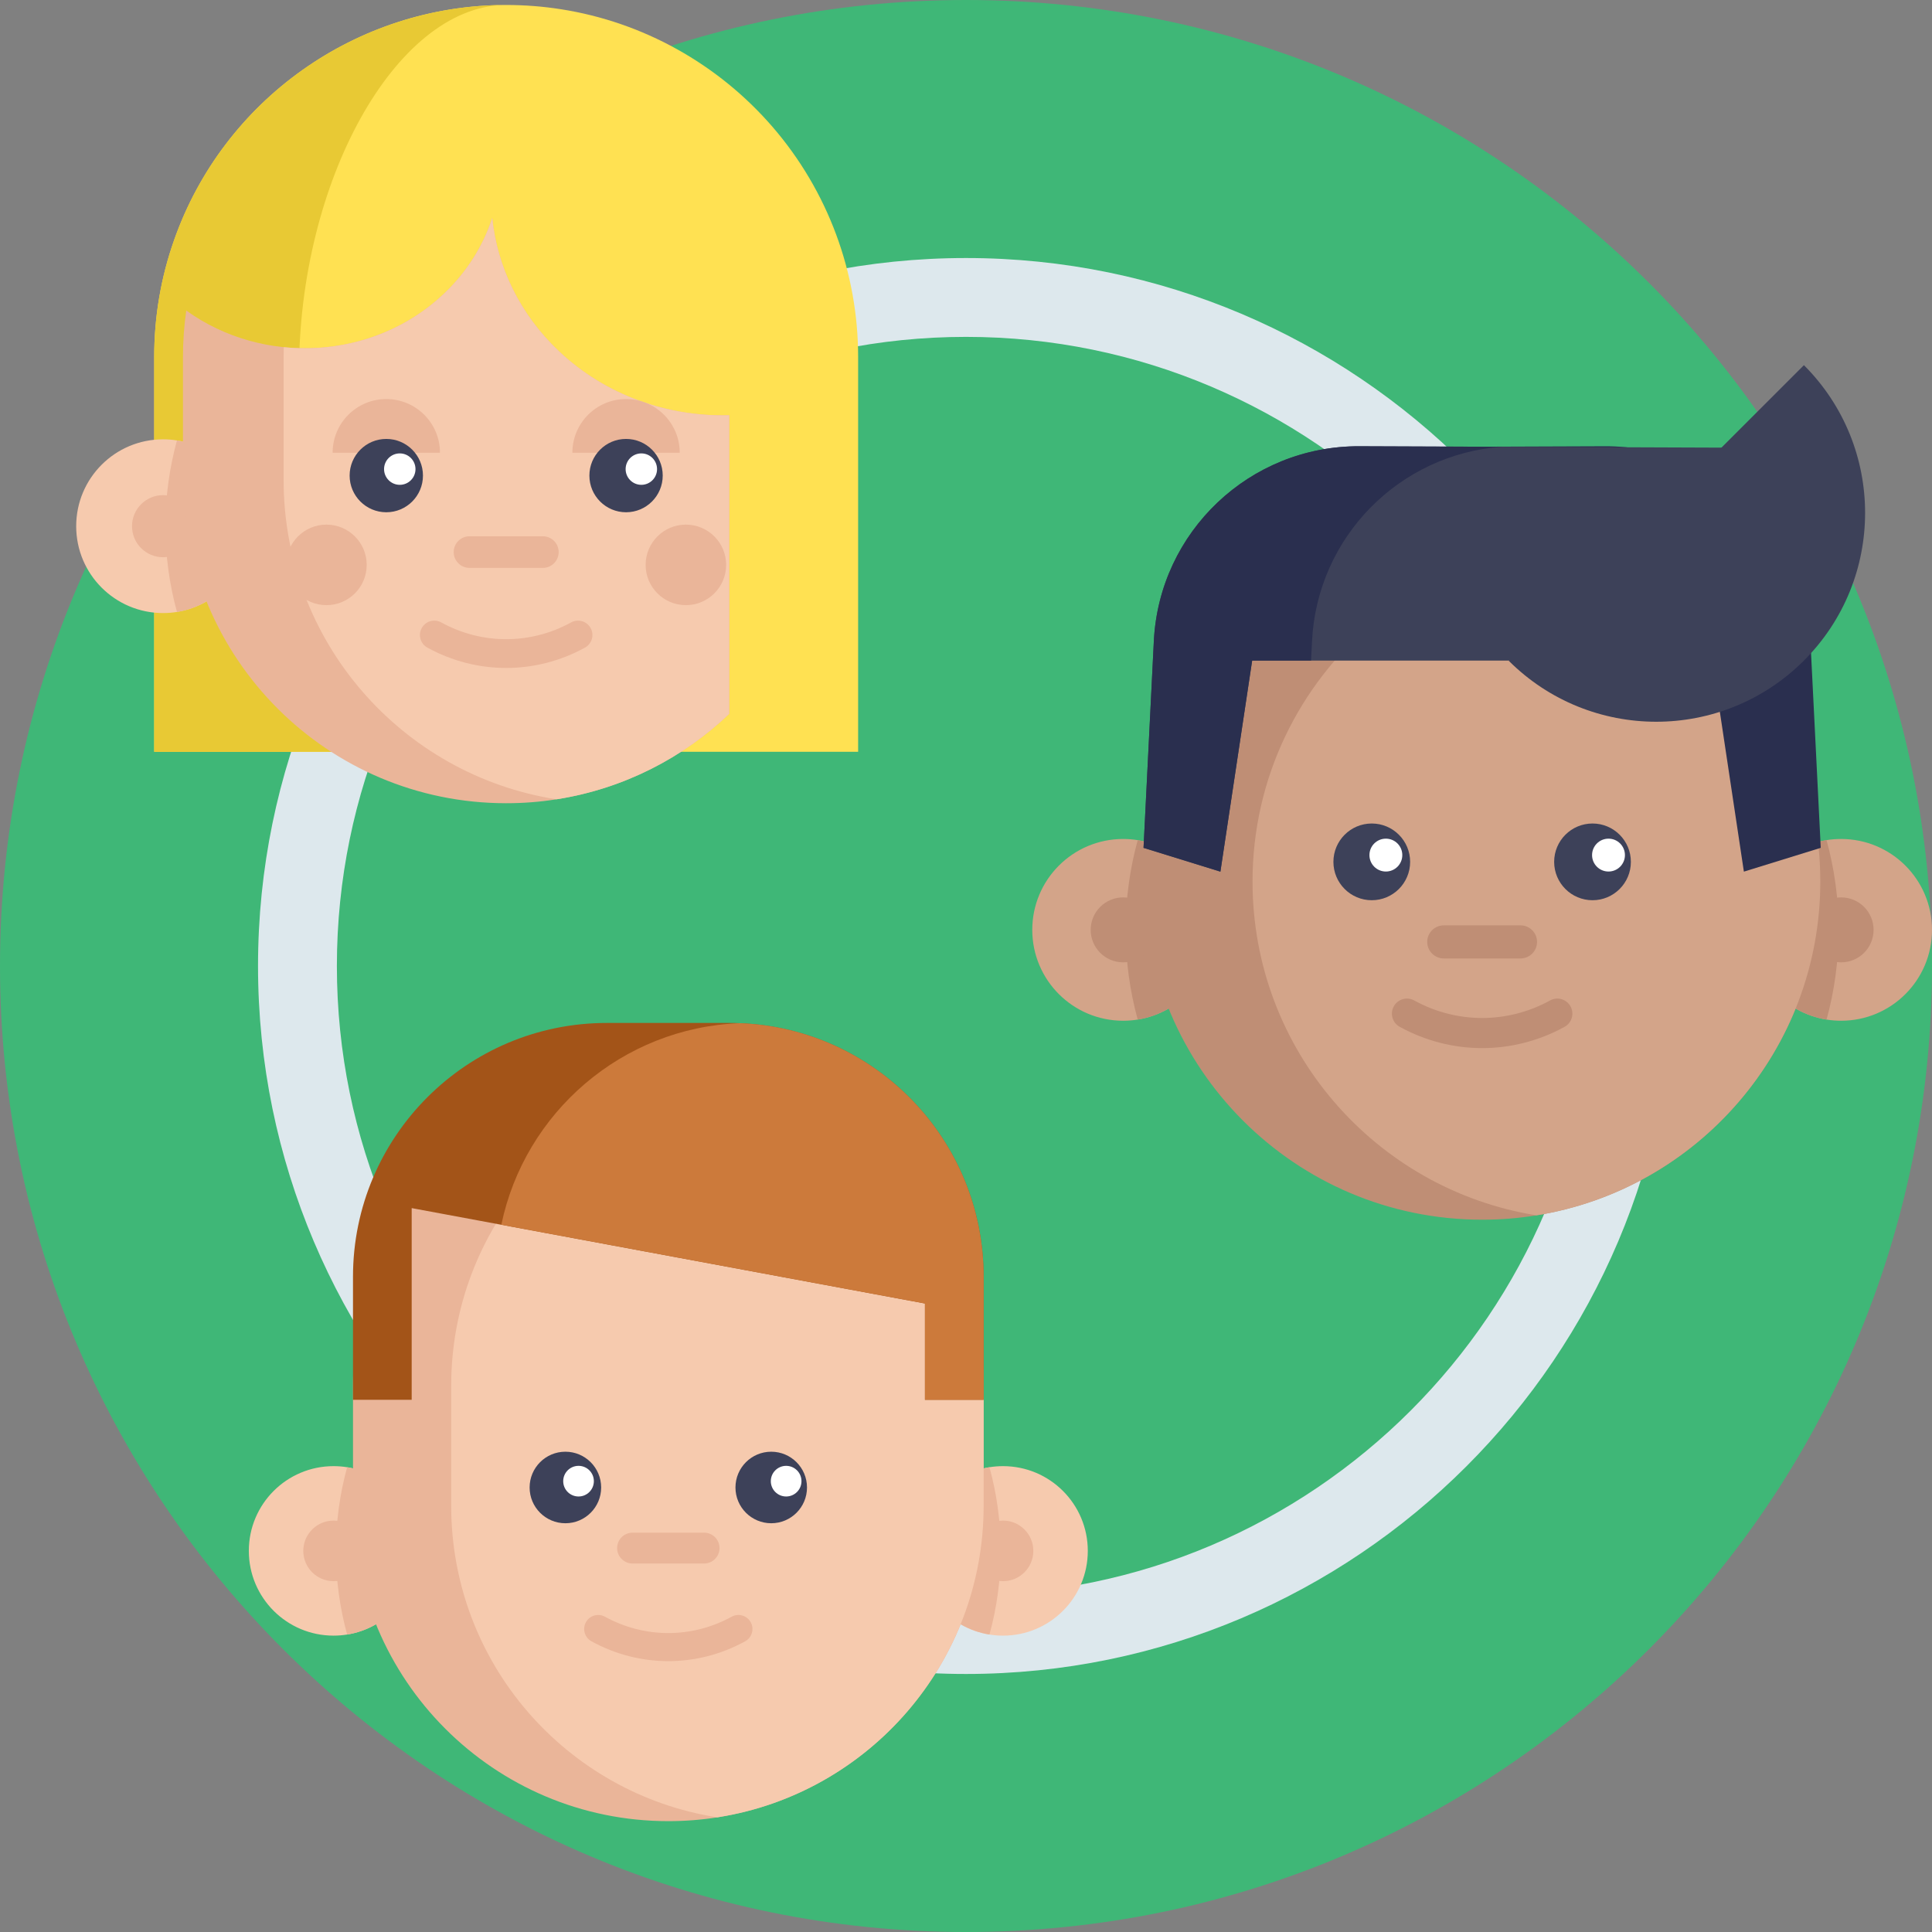 <svg height="512pt" viewBox="0 0 512 512" width="512pt" xmlns="http://www.w3.org/2000/svg"><rect x="0" y="0" width="512" height="512" fill="#808080" stroke="none"/><path d="m512 256c0 141.387-114.613 256-256 256s-256-114.613-256-256 114.613-256 256-256 256 114.613 256 256zm0 0" fill="#3fb777"/><path d="m256 443.621c-103.453 0-187.621-84.168-187.621-187.621s84.168-187.621 187.621-187.621 187.621 84.168 187.621 187.621-84.168 187.621-187.621 187.621zm0-354.344c-91.93 0-166.723 74.793-166.723 166.723s74.793 166.723 166.723 166.723 166.723-74.793 166.723-166.723-74.793-166.723-166.723-166.723zm0 0" fill="#dde8ed"/><path d="m40.867 199.234v-104.637c0-10.633 1.773-21.051 5.273-30.965 13.094-37.266 48.461-62.312 87.996-62.312 4.895 0 9.785.379 14.531 1.129 21.723 3.395 41.648 14.48 56.102 31.219 14.602 16.918 22.645 38.555 22.645 60.926v104.641" fill="#ffe152"/><path d="m79.234 98.68c0 37.016 21.672 79.836 33.574 100.559h-71.945v-104.641c0-10.633 1.773-21.051 5.273-30.965 13.016-37.051 48.059-62.023 87.316-62.305-28.676.715-54.219 46.723-54.219 97.352zm0 0" fill="#e8c934"/><path d="m66.23 139.445c0 11.461-8.371 20.961-19.332 22.727-1.199.195-2.43.297-3.688.297-12.719 0-23.02-10.305-23.02-23.023s10.301-23.02 23.02-23.02c1.258 0 2.488.102 3.688.293 10.961 1.766 19.332 11.27 19.332 22.727zm0 0" fill="#f6caae"/><g fill="#eab599"><path d="m66.23 139.445c0 11.461-8.371 20.961-19.332 22.727-1.992-7.242-3.055-14.859-3.055-22.727 0-7.863 1.062-15.484 3.055-22.727 10.961 1.766 19.332 11.27 19.332 22.727zm0 0"/><path d="m51.438 139.445c0 4.543-3.684 8.227-8.227 8.227-4.543 0-8.227-3.684-8.227-8.227 0-4.543 3.684-8.227 8.227-8.227 4.543 0 8.227 3.684 8.227 8.227zm0 0"/><path d="m193.25 110.051v79.133c-12.23 11.676-27.914 19.762-45.367 22.574-.137.023-.281.047-.418.066-4.336.695-8.785 1.039-13.328 1.039-47.301 0-85.648-38.348-85.648-85.648v-32.617c0-4.176.297-8.285.875-12.301 20.379 14.656 49.598 13.207 68.211-4.391 6.168-5.82 10.449-12.754 12.871-20.109 1.352 12.879 7.242 25.414 17.68 35.285 12.434 11.734 28.855 17.395 45.125 16.969zm0 0"/></g><path d="m193.25 110.051v79.133c-12.23 11.676-27.914 19.762-45.367 22.574-.137.023-.281.047-.418.066-40.969-6.398-72.305-41.852-72.305-84.609v-32.617c0-.871.016-1.73.043-2.594 15.105 1.551 30.789-3.145 42.371-14.098 6.168-5.82 10.449-12.758 12.871-20.109 1.352 12.879 7.242 25.414 17.68 35.281 12.434 11.738 28.855 17.398 45.125 16.973zm0 0" fill="#f6caae"/><path d="m180.137 119.98c0-7.859-6.371-14.227-14.227-14.227-7.855 0-14.223 6.367-14.223 14.227" fill="#eab599"/><path d="m116.598 119.98c0-7.859-6.367-14.227-14.223-14.227-7.859 0-14.227 6.367-14.227 14.227" fill="#eab599"/><path d="m112.09 126.035c0 5.367-4.352 9.719-9.715 9.719-5.367 0-9.719-4.352-9.719-9.719 0-5.367 4.352-9.715 9.719-9.715 5.363 0 9.715 4.348 9.715 9.715zm0 0" fill="#3d4159"/><path d="m175.629 126.035c0 5.367-4.352 9.719-9.719 9.719-5.367 0-9.715-4.352-9.715-9.719 0-5.367 4.348-9.715 9.715-9.715 5.367 0 9.719 4.348 9.719 9.715zm0 0" fill="#3d4159"/><path d="m143.859 150.5h-19.434c-2.312 0-4.191-1.875-4.191-4.191 0-2.312 1.879-4.191 4.191-4.191h19.434c2.316 0 4.191 1.879 4.191 4.191 0 2.316-1.875 4.191-4.191 4.191zm0 0" fill="#eab599"/><path d="m134.145 177.016c-7.172 0-14.348-1.797-20.883-5.391-1.844-1.012-2.52-3.328-1.504-5.172 1.012-1.848 3.332-2.52 5.172-1.504 10.777 5.922 23.648 5.922 34.422 0 1.844-1.016 4.164-.344 5.176 1.504 1.016 1.844.34 4.16-1.504 5.172-6.535 3.594-13.707 5.391-20.879 5.391zm0 0" fill="#eab599"/><path d="m110.109 124.32c0 2.301-1.863 4.164-4.164 4.164-2.297 0-4.164-1.863-4.164-4.164 0-2.301 1.867-4.164 4.164-4.164 2.301 0 4.164 1.863 4.164 4.164zm0 0" fill="#fff"/><path d="m174.125 124.32c0 2.301-1.867 4.164-4.164 4.164-2.301 0-4.164-1.863-4.164-4.164 0-2.301 1.863-4.164 4.164-4.164 2.297 0 4.164 1.863 4.164 4.164zm0 0" fill="#fff"/><path d="m192.438 149.703c0 5.891-4.777 10.668-10.668 10.668-5.895 0-10.672-4.777-10.672-10.668 0-5.895 4.777-10.672 10.672-10.672 5.891 0 10.668 4.777 10.668 10.672zm0 0" fill="#eab599"/><path d="m97.18 149.703c0 5.891-4.777 10.668-10.668 10.668-5.895 0-10.672-4.777-10.672-10.668 0-5.895 4.777-10.672 10.672-10.672 5.891 0 10.668 4.777 10.668 10.672zm0 0" fill="#eab599"/><path d="m321.734 246.422c0 11.992-8.758 21.934-20.227 23.777-1.254.203-2.543.309-3.859.309-13.305 0-24.086-10.781-24.086-24.086s10.781-24.086 24.086-24.086c1.316 0 2.605.105 3.859.309 11.469 1.848 20.227 11.789 20.227 23.777zm0 0" fill="#d3a489"/><path d="m321.734 246.422c0 11.992-8.758 21.934-20.227 23.777-2.082-7.574-3.195-15.547-3.195-23.777 0-8.227 1.113-16.199 3.195-23.777 11.469 1.848 20.227 11.789 20.227 23.777zm0 0" fill="#bf8e75"/><path d="m306.258 246.422c0 4.754-3.855 8.609-8.609 8.609-4.754 0-8.605-3.855-8.605-8.609s3.852-8.605 8.605-8.605c4.754 0 8.609 3.852 8.609 8.605zm0 0" fill="#bf8e75"/><path d="m463.828 246.422c0 11.992 8.758 21.934 20.227 23.777 1.254.203 2.543.309 3.859.309 13.305 0 24.086-10.781 24.086-24.086s-10.781-24.086-24.086-24.086c-1.316 0-2.605.105-3.859.309-11.469 1.848-20.227 11.789-20.227 23.777zm0 0" fill="#d3a489"/><path d="m463.828 246.422c0 11.992 8.758 21.934 20.227 23.777 2.086-7.574 3.195-15.547 3.195-23.777 0-8.227-1.109-16.199-3.195-23.777-11.469 1.848-20.227 11.789-20.227 23.777zm0 0" fill="#bf8e75"/><path d="m496.523 246.422c0 4.754-3.855 8.609-8.609 8.609-4.754 0-8.609-3.855-8.609-8.609s3.855-8.605 8.609-8.605c4.754 0 8.609 3.852 8.609 8.605zm0 0" fill="#bf8e75"/><path d="m482.398 233.621c0 44.594-32.578 81.59-75.234 88.457-4.676.77-9.48 1.156-14.383 1.156-49.496 0-89.613-40.117-89.613-89.613 0-23.418 8.133-58.574 22.84-74.539 16.375-17.777 40.695-15.078 66.773-15.078 4.902 0 9.703.391 14.383 1.16 42.656 6.867 75.234 43.859 75.234 88.457zm0 0" fill="#bf8e75"/><path d="m482.398 233.621c0 44.594-32.578 81.59-75.234 88.457-42.652-6.867-75.23-43.863-75.23-88.457 0-27.461 12.352-52.039 31.809-68.48 12.133-10.258 27.035-17.34 43.422-19.98 39.766 6.402 70.785 39 74.793 79.523.293 2.941.441 5.926.441 8.938zm0 0" fill="#d3a489"/><path d="m392.785 277.758c-7.508 0-15.008-1.879-21.848-5.641-1.934-1.062-2.637-3.484-1.574-5.414 1.059-1.93 3.484-2.633 5.414-1.574 11.273 6.199 24.738 6.199 36.016 0 1.926-1.059 4.352-.355 5.41 1.574 1.062 1.93.359 4.352-1.57 5.414-6.84 3.762-14.348 5.641-21.848 5.641zm0 0" fill="#bf8e75"/><path d="m373.699 228.402c0 5.617-4.551 10.168-10.168 10.168-5.613 0-10.164-4.551-10.164-10.168 0-5.613 4.551-10.164 10.164-10.164 5.617 0 10.168 4.551 10.168 10.164zm0 0" fill="#3d4159"/><path d="m432.199 228.402c0 5.617-4.551 10.168-10.164 10.168-5.617 0-10.168-4.551-10.168-10.168 0-5.613 4.551-10.164 10.168-10.164 5.613 0 10.164 4.551 10.164 10.164zm0 0" fill="#3d4159"/><path d="m371.625 226.609c0 2.406-1.949 4.355-4.355 4.355s-4.355-1.949-4.355-4.355 1.949-4.355 4.355-4.355 4.355 1.949 4.355 4.355zm0 0" fill="#fff"/><path d="m430.625 226.609c0 2.406-1.949 4.355-4.355 4.355s-4.355-1.949-4.355-4.355 1.949-4.355 4.355-4.355 4.355 1.949 4.355 4.355zm0 0" fill="#fff"/><path d="m402.949 254h-20.332c-2.422 0-4.387-1.965-4.387-4.387s1.965-4.383 4.387-4.383h20.332c2.422 0 4.387 1.961 4.387 4.383-.004 2.422-1.965 4.387-4.387 4.387zm0 0" fill="#bf8e75"/><path d="m387.539 118.402c27.148 1.941 48.945 23.871 50.324 51.477l.258 5.184h15.617l8.41 55.93 20.371-6.305-2.734-54.809c-1.445-28.996-25.43-51.723-54.453-51.617zm0 0" fill="#2a2f4f"/><path d="m478.059 96.773c21.617 21.617 21.617 56.668 0 78.285-21.617 21.617-56.668 21.617-78.285 0zm0 0" fill="#3d4159"/><path d="m399.773 175.059h-67.938l-8.414 55.934-20.371-6.305 2.73-54.809c1.445-28.992 25.43-51.727 54.457-51.617l98.121.371 12.973 23.348" fill="#3d4159"/><path d="m398.027 118.402c-27.148 1.941-48.945 23.871-50.324 51.477l-.258 5.184h-15.613l-8.414 55.93-20.371-6.305 2.734-54.809c1.445-28.996 25.43-51.723 54.453-51.617zm0 0" fill="#2a2f4f"/><path d="m110.859 411c0 11.18-8.168 20.449-18.863 22.172-1.168.188-2.367.289-3.594.289-12.41 0-22.461-10.055-22.461-22.461s10.051-22.457 22.461-22.457c1.227 0 2.426.098 3.594.285 10.695 1.719 18.863 10.992 18.863 22.172zm0 0" fill="#f6caae"/><path d="m110.859 411c0 11.18-8.168 20.449-18.863 22.172-1.941-7.066-2.977-14.5-2.977-22.172s1.035-15.109 2.977-22.172c10.695 1.719 18.863 10.992 18.863 22.172zm0 0" fill="#eab599"/><path d="m96.426 411c0 4.434-3.594 8.027-8.023 8.027-4.434 0-8.027-3.594-8.027-8.027s3.594-8.027 8.027-8.027c4.43 0 8.023 3.594 8.023 8.027zm0 0" fill="#eab599"/><path d="m243.359 411c0 11.18 8.164 20.449 18.859 22.172 1.168.188 2.371.289 3.598.289 12.406 0 22.461-10.055 22.461-22.461s-10.055-22.457-22.461-22.457c-1.227 0-2.43.098-3.598.285-10.695 1.719-18.859 10.992-18.859 22.172zm0 0" fill="#f6caae"/><path d="m243.359 411c0 11.18 8.164 20.449 18.859 22.172 1.941-7.066 2.98-14.5 2.98-22.172s-1.039-15.109-2.98-22.172c-10.695 1.719-18.859 10.992-18.859 22.172zm0 0" fill="#eab599"/><path d="m260.672 367.242v31.82c0 41.586-30.379 76.082-70.152 82.484-.137.02-.277.043-.41.066-4.23.676-8.57 1.012-13.004 1.012-46.145 0-83.559-37.414-83.559-83.562v-31.82c0-9.715 1.656-19.055 4.719-27.73 11.43-32.52 42.418-55.836 78.84-55.836h.008c4.422 0 8.773.344 13.012 1.012 39.969 6.246 70.547 40.832 70.547 82.555zm0 0" fill="#eab599"/><path d="m273.844 411c0 4.434-3.594 8.027-8.027 8.027s-8.027-3.594-8.027-8.027 3.594-8.027 8.027-8.027 8.027 3.594 8.027 8.027zm0 0" fill="#eab599"/><path d="m260.672 367.242v31.82c0 41.586-30.379 76.082-70.152 82.484-.137.02-.277.043-.41.066-39.969-6.246-70.539-40.832-70.539-82.551v-31.82c0-41.723 30.578-76.309 70.555-82.555 39.969 6.246 70.547 40.832 70.547 82.555zm0 0" fill="#f6caae"/><path d="m159.312 394.199c0 5.234-4.242 9.477-9.477 9.477-5.238 0-9.48-4.242-9.48-9.477s4.242-9.48 9.48-9.48c5.234 0 9.477 4.246 9.477 9.48zm0 0" fill="#3d4159"/><path d="m213.863 394.199c0 5.234-4.242 9.477-9.477 9.477-5.238 0-9.48-4.242-9.48-9.477s4.242-9.48 9.48-9.48c5.234 0 9.477 4.246 9.477 9.48zm0 0" fill="#3d4159"/><path d="m157.379 392.523c0 2.246-1.816 4.062-4.059 4.062-2.246 0-4.062-1.816-4.062-4.062 0-2.242 1.816-4.059 4.062-4.059 2.242 0 4.059 1.816 4.059 4.059zm0 0" fill="#fff"/><path d="m212.398 392.523c0 2.246-1.82 4.062-4.062 4.062-2.242 0-4.062-1.816-4.062-4.062 0-2.242 1.82-4.059 4.062-4.059 2.242 0 4.062 1.816 4.062 4.059zm0 0" fill="#fff"/><path d="m186.59 414.348h-18.957c-2.262 0-4.09-1.832-4.09-4.09 0-2.258 1.828-4.086 4.09-4.086h18.957c2.258 0 4.09 1.828 4.09 4.086 0 2.258-1.832 4.09-4.09 4.09zm0 0" fill="#eab599"/><path d="m177.109 440.219c-6.996 0-13.992-1.754-20.371-5.262-1.801-.988-2.457-3.246-1.469-5.047.988-1.797 3.25-2.453 5.047-1.465 10.516 5.777 23.07 5.777 33.582 0 1.801-.992 4.062-.332 5.051 1.465.988 1.801.332 4.059-1.469 5.047-6.375 3.508-13.375 5.262-20.371 5.262zm0 0" fill="#eab599"/><path d="m260.672 338.363v32.598h-15.551v-25.523l-112.266-20.863-23.754-4.414v50.801h-15.555v-32.594c0-37.16 30.117-67.277 67.27-67.277h32.586c.887 0 1.77.016 2.656.059 35.918 1.383 64.613 30.941 64.613 67.215zm0 0" fill="#a35418"/><path d="m260.672 338.363v32.598h-15.551v-25.523l-112.266-20.863c6.184-29.711 31.961-52.223 63.203-53.426 35.918 1.383 64.613 30.941 64.613 67.215zm0 0" fill="#cc7a3b"/></svg>
